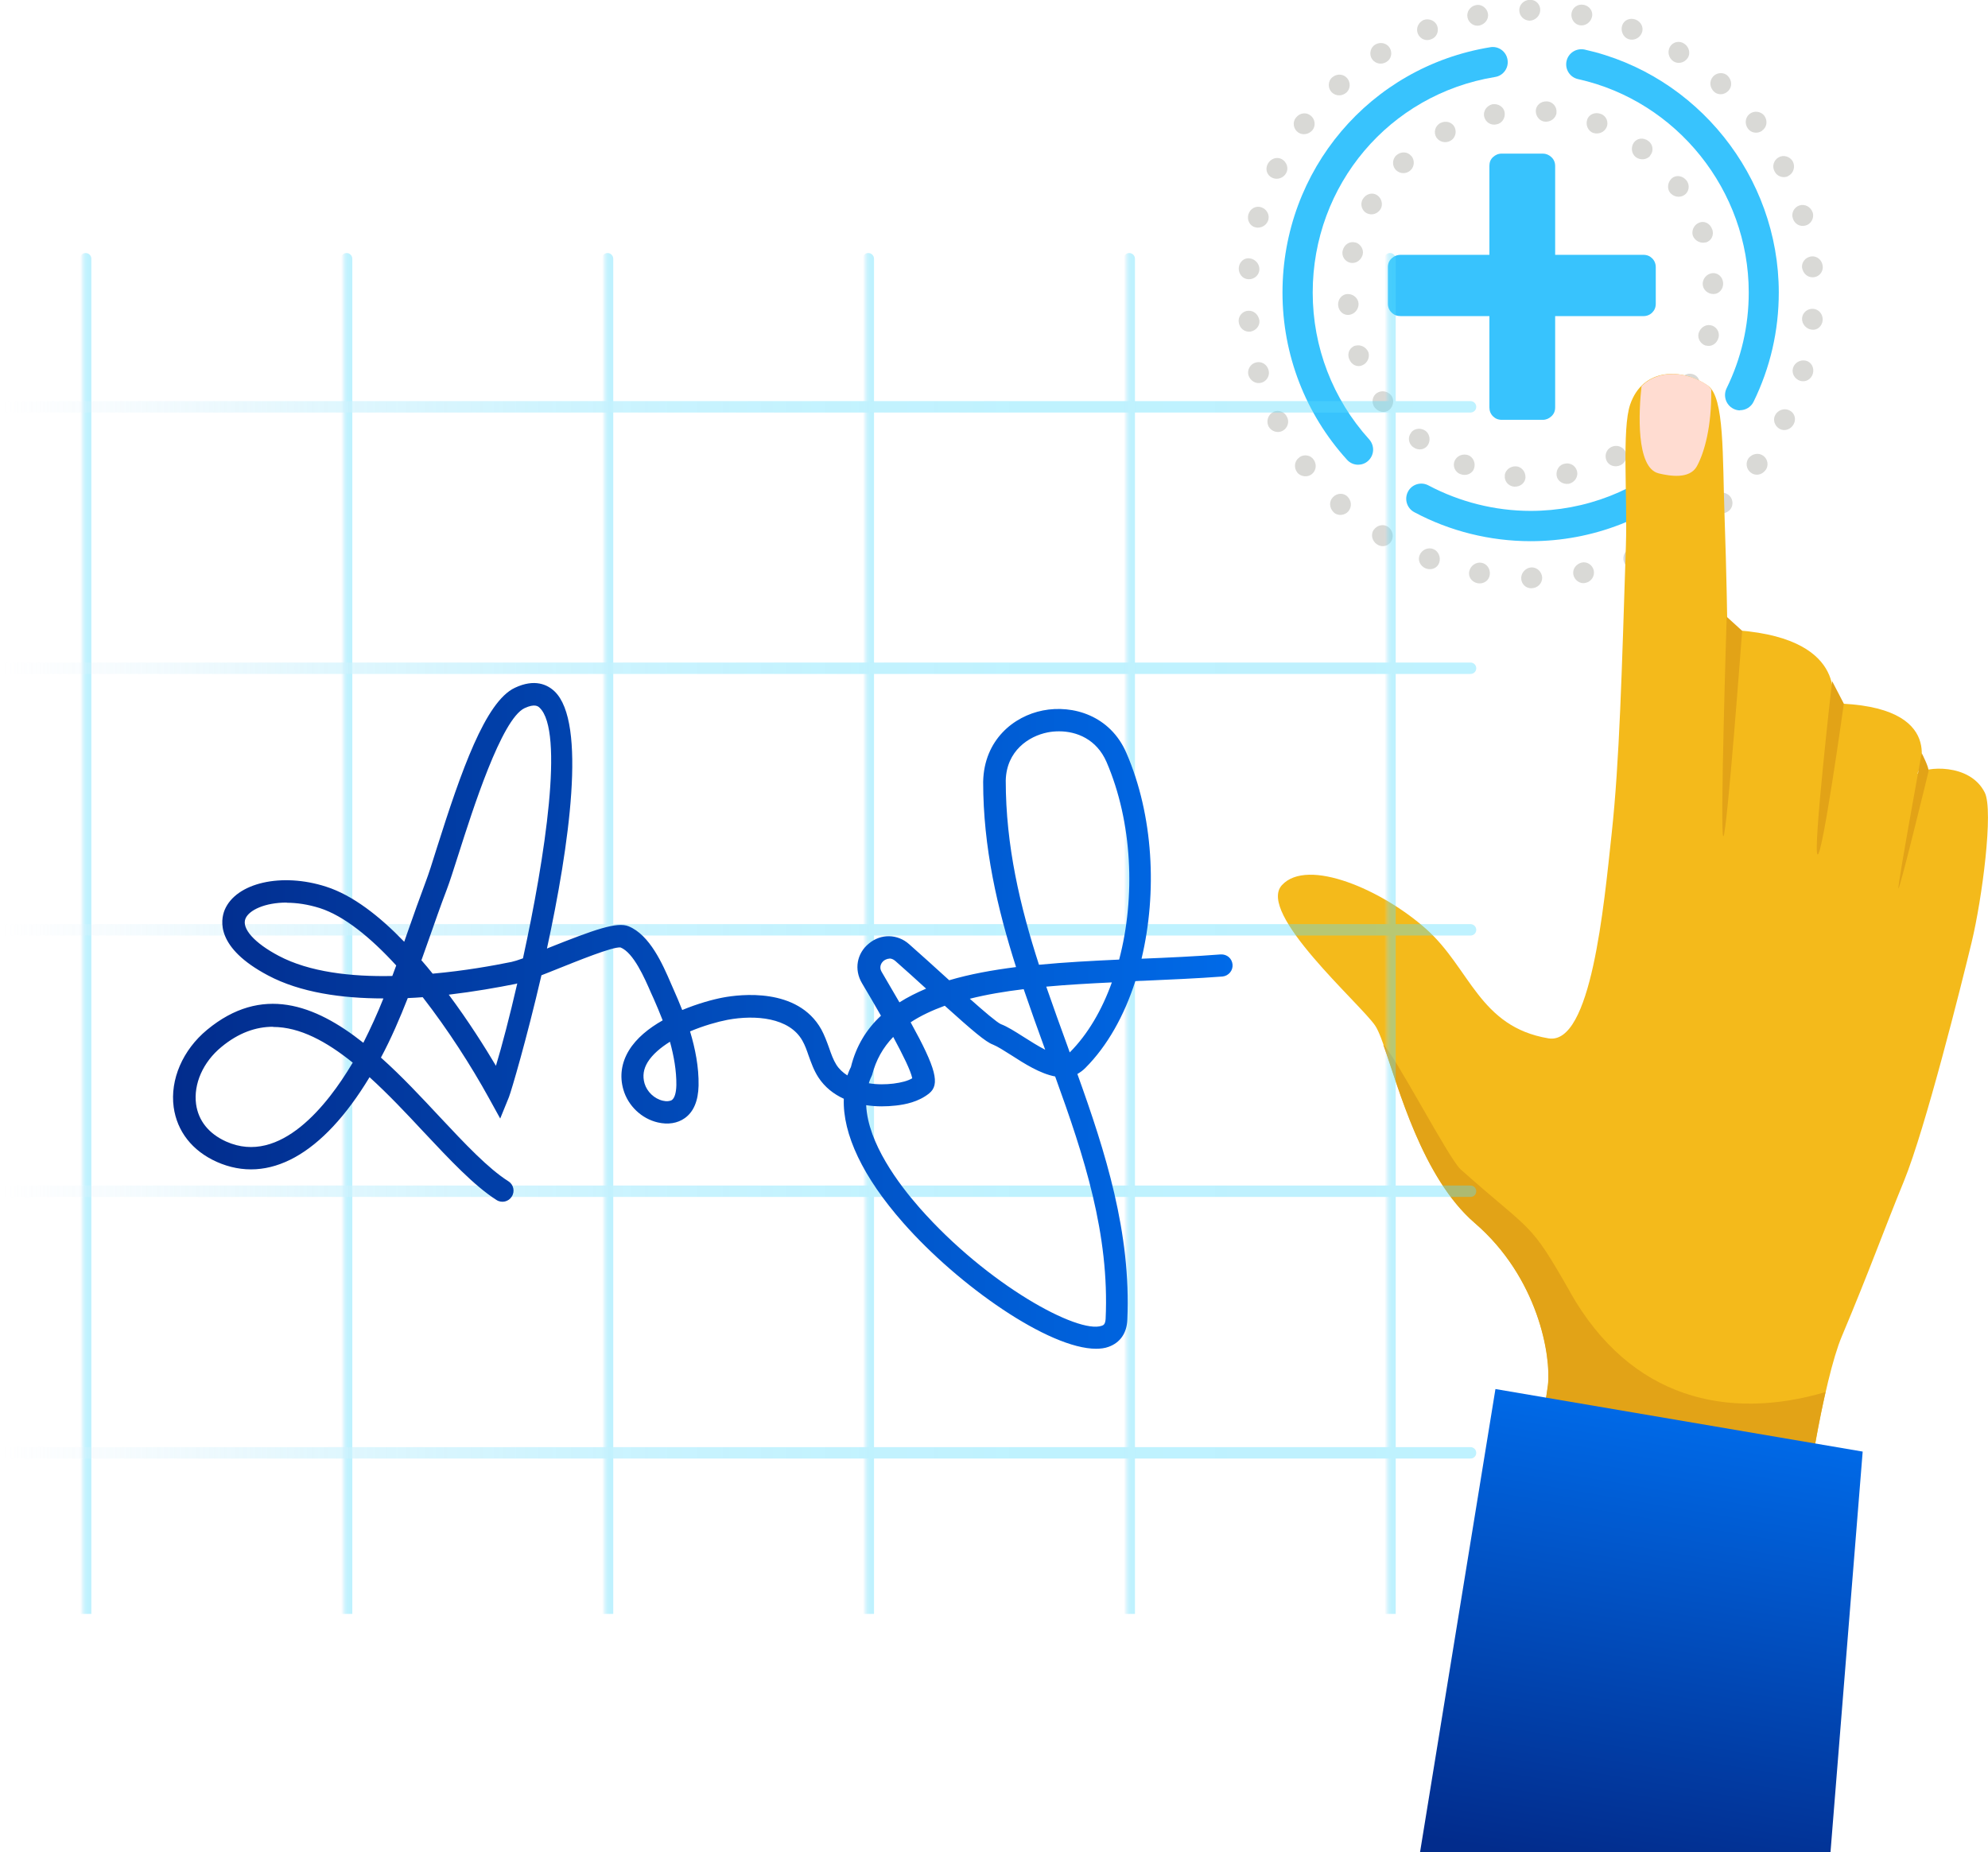 <svg width="307" height="286" viewBox="0 0 307 286" fill="none" xmlns="http://www.w3.org/2000/svg">
<path d="M209.744 71.768C209.113 71.768 208.482 71.521 208.015 70.998C201.592 63.925 198.051 54.762 198.051 45.185C198.051 26.28 211.556 10.319 230.14 7.292C231.402 7.072 232.61 7.953 232.802 9.219C233.022 10.485 232.144 11.695 230.881 11.888C214.548 14.557 202.717 28.564 202.717 45.185C202.717 53.606 205.819 61.642 211.446 67.861C212.297 68.824 212.242 70.282 211.282 71.163C210.842 71.576 210.266 71.768 209.717 71.768H209.744Z" fill="#38C3FD"/>
<path d="M236.37 83.574C230.112 83.574 223.881 82.033 218.391 79.088C217.265 78.483 216.826 77.079 217.43 75.924C218.034 74.768 219.461 74.355 220.587 74.96C225.418 77.52 230.88 78.896 236.37 78.896C244.825 78.896 252.895 75.758 259.099 70.035C260.06 69.154 261.514 69.237 262.393 70.172C263.271 71.135 263.189 72.594 262.256 73.475C255.173 79.996 245.978 83.574 236.37 83.574Z" fill="#38C3FD"/>
<path d="M268.707 63.375C268.35 63.375 268.02 63.293 267.691 63.127C266.538 62.55 266.071 61.146 266.62 59.99C268.899 55.34 270.052 50.359 270.052 45.158C270.052 29.445 258.962 15.603 243.7 12.218C242.437 11.943 241.641 10.705 241.915 9.439C242.19 8.173 243.425 7.402 244.688 7.65C262.064 11.503 274.691 27.271 274.691 45.158C274.691 51.102 273.373 56.771 270.793 62.054C270.381 62.88 269.558 63.348 268.707 63.348V63.375Z" fill="#38C3FD"/>
<path d="M263.436 53.386C262.612 53.138 262.09 52.258 262.31 51.46C262.557 50.662 263.271 50.084 264.149 50.221C265 50.359 265.632 51.239 265.384 52.148C265.137 53.083 264.287 53.606 263.436 53.358V53.386Z" fill="#D9D9D6"/>
<path d="M260.086 60.678C259.372 60.211 259.125 59.22 259.537 58.532C259.976 57.816 260.855 57.486 261.651 57.871C262.419 58.229 262.776 59.275 262.282 60.073C261.788 60.898 260.8 61.146 260.086 60.678Z" fill="#D9D9D6"/>
<path d="M254.844 66.76C254.268 66.1 254.323 65.109 254.927 64.531C255.531 63.953 256.464 63.898 257.15 64.503C257.782 65.081 257.836 66.154 257.15 66.815C256.436 67.448 255.421 67.42 254.872 66.76H254.844Z" fill="#D9D9D6"/>
<path d="M248.092 71.135C247.735 70.337 248.064 69.402 248.805 69.044C249.547 68.659 250.48 68.879 250.946 69.622C251.386 70.365 251.139 71.383 250.288 71.823C249.437 72.236 248.449 71.933 248.092 71.135Z" fill="#D9D9D6"/>
<path d="M240.379 73.392C240.269 72.539 240.845 71.713 241.669 71.603C242.465 71.411 243.316 71.906 243.535 72.759C243.755 73.585 243.206 74.493 242.273 74.713C241.339 74.85 240.488 74.272 240.379 73.419V73.392Z" fill="#D9D9D6"/>
<path d="M232.363 73.392C232.501 72.511 233.269 71.989 234.093 72.016C234.916 72.043 235.575 72.787 235.575 73.667C235.575 74.548 234.779 75.208 233.846 75.153C232.885 75.098 232.253 74.218 232.391 73.392H232.363Z" fill="#D9D9D6"/>
<path d="M224.648 71.135C225.033 70.337 225.911 70.035 226.707 70.282C227.476 70.558 227.915 71.466 227.64 72.319C227.393 73.144 226.432 73.557 225.554 73.227C224.648 72.924 224.291 71.906 224.648 71.135Z" fill="#D9D9D6"/>
<path d="M217.923 66.76C218.499 66.1 219.46 66.044 220.146 66.54C220.805 67.035 220.97 68.026 220.476 68.769C219.982 69.484 218.993 69.622 218.225 69.044C217.456 68.494 217.374 67.42 217.95 66.787L217.923 66.76Z" fill="#D9D9D6"/>
<path d="M212.653 60.678C213.394 60.211 214.327 60.431 214.849 61.064C215.343 61.724 215.206 62.715 214.547 63.293C213.888 63.843 212.872 63.678 212.296 62.935C211.719 62.192 211.912 61.146 212.653 60.678Z" fill="#D9D9D6"/>
<path d="M209.304 53.386C210.127 53.166 210.978 53.606 211.308 54.377C211.582 55.147 211.171 56.083 210.374 56.413C209.578 56.771 208.673 56.33 208.343 55.422C207.986 54.542 208.453 53.606 209.331 53.358L209.304 53.386Z" fill="#D9D9D6"/>
<path d="M208.152 45.406C209.03 45.406 209.771 46.093 209.798 46.919C209.826 47.745 209.195 48.515 208.344 48.625C207.465 48.735 206.697 48.047 206.642 47.112C206.587 46.176 207.273 45.406 208.124 45.406H208.152Z" fill="#D9D9D6"/>
<path d="M209.304 37.425C210.127 37.673 210.649 38.553 210.429 39.352C210.182 40.15 209.469 40.727 208.59 40.59C207.739 40.452 207.108 39.572 207.355 38.663C207.602 37.728 208.453 37.205 209.304 37.453V37.425Z" fill="#D9D9D6"/>
<path d="M212.654 30.133C213.368 30.601 213.615 31.591 213.203 32.279C212.764 32.995 211.885 33.325 211.089 32.94C210.321 32.582 209.964 31.536 210.458 30.738C210.952 29.913 211.94 29.665 212.654 30.133Z" fill="#D9D9D6"/>
<path d="M217.923 24.051C218.5 24.712 218.445 25.702 217.841 26.28C217.237 26.858 216.304 26.913 215.617 26.308C214.986 25.73 214.931 24.657 215.617 23.996C216.331 23.363 217.347 23.391 217.896 24.051H217.923Z" fill="#D9D9D6"/>
<path d="M224.648 19.676C225.005 20.474 224.676 21.409 223.935 21.767C223.194 22.152 222.26 21.932 221.794 21.189C221.354 20.446 221.602 19.428 222.452 18.988C223.303 18.575 224.292 18.878 224.648 19.676Z" fill="#D9D9D6"/>
<path d="M232.363 17.419C232.473 18.272 231.897 19.098 231.073 19.208C230.277 19.401 229.426 18.905 229.206 18.052C228.987 17.227 229.536 16.319 230.469 16.098C231.402 15.961 232.253 16.539 232.363 17.392V17.419Z" fill="#D9D9D6"/>
<path d="M240.378 17.419C240.24 18.3 239.472 18.823 238.648 18.795C237.825 18.768 237.166 18.025 237.166 17.144C237.166 16.264 237.962 15.603 238.895 15.658C239.856 15.713 240.487 16.594 240.35 17.419H240.378Z" fill="#D9D9D6"/>
<path d="M248.092 19.676C247.707 20.474 246.829 20.776 246.033 20.529C245.264 20.254 244.825 19.346 245.1 18.492C245.347 17.667 246.308 17.254 247.186 17.584C248.092 17.887 248.449 18.905 248.092 19.676Z" fill="#D9D9D6"/>
<path d="M254.844 24.051C254.268 24.712 253.307 24.767 252.621 24.271C251.962 23.776 251.797 22.785 252.291 22.042C252.785 21.327 253.773 21.189 254.542 21.767C255.311 22.317 255.393 23.391 254.817 24.024L254.844 24.051Z" fill="#D9D9D6"/>
<path d="M260.087 30.133C259.346 30.601 258.412 30.381 257.891 29.747C257.397 29.087 257.534 28.096 258.193 27.518C258.851 26.968 259.867 27.133 260.444 27.876C261.02 28.619 260.828 29.665 260.087 30.133Z" fill="#D9D9D6"/>
<path d="M263.436 37.425C262.613 37.645 261.762 37.205 261.433 36.434C261.158 35.664 261.57 34.728 262.366 34.398C263.162 34.04 264.068 34.481 264.397 35.389C264.754 36.269 264.287 37.205 263.409 37.453L263.436 37.425Z" fill="#D9D9D6"/>
<path d="M264.589 45.406C263.711 45.406 262.97 44.718 262.942 43.892C262.915 43.066 263.546 42.296 264.397 42.186C265.276 42.076 266.044 42.764 266.099 43.699C266.154 44.635 265.468 45.406 264.617 45.406H264.589Z" fill="#D9D9D6"/>
<path d="M277.984 58.807C277.133 58.532 276.639 57.651 276.886 56.826C277.133 56 278.011 55.505 278.862 55.697C279.713 55.89 280.207 56.798 279.96 57.679C279.713 58.587 278.807 59.082 277.984 58.807Z" fill="#D9D9D6"/>
<path d="M274.828 66.237C274.059 65.797 273.73 64.861 274.142 64.091C274.553 63.32 275.514 62.99 276.283 63.348C277.106 63.705 277.436 64.668 276.996 65.494C276.557 66.32 275.596 66.65 274.828 66.237Z" fill="#D9D9D6"/>
<path d="M270.326 72.952C269.64 72.401 269.53 71.383 270.052 70.723C270.601 70.062 271.561 69.87 272.275 70.365C272.989 70.86 273.208 71.933 272.605 72.649C272.028 73.392 271.012 73.529 270.326 72.952Z" fill="#D9D9D6"/>
<path d="M264.699 78.731C264.122 78.043 264.204 77.052 264.836 76.501C265.495 75.951 266.428 75.924 267.087 76.556C267.691 77.162 267.718 78.263 267.004 78.868C266.291 79.474 265.275 79.418 264.699 78.731Z" fill="#D9D9D6"/>
<path d="M258.11 83.381C257.671 82.611 257.918 81.647 258.659 81.235C259.373 80.794 260.334 80.932 260.855 81.675C261.349 82.391 261.157 83.464 260.361 83.931C259.565 84.399 258.549 84.152 258.11 83.381Z" fill="#D9D9D6"/>
<path d="M250.782 86.766C250.508 85.913 250.919 85.032 251.715 84.757C252.484 84.399 253.417 84.757 253.774 85.583C254.131 86.381 253.747 87.344 252.896 87.729C252.017 88.032 251.057 87.591 250.782 86.766Z" fill="#D9D9D6"/>
<path d="M242.959 88.72C242.822 87.812 243.426 87.096 244.249 86.876C245.073 86.683 245.924 87.234 246.116 88.087C246.308 88.94 245.759 89.82 244.853 90.013C243.947 90.233 243.096 89.545 242.959 88.692V88.72Z" fill="#D9D9D6"/>
<path d="M234.915 89.215C234.942 88.362 235.683 87.647 236.534 87.619C237.385 87.619 238.099 88.307 238.154 89.188C238.181 90.068 237.468 90.811 236.534 90.839C235.601 90.894 234.887 90.123 234.915 89.243V89.215Z" fill="#D9D9D6"/>
<path d="M226.901 88.197C227.093 87.344 227.944 86.766 228.767 86.903C229.618 87.041 230.195 87.894 230.057 88.775C229.948 89.655 229.097 90.233 228.191 90.068C227.285 89.903 226.681 89.078 226.901 88.197Z" fill="#D9D9D6"/>
<path d="M219.242 85.693C219.598 84.867 220.532 84.482 221.328 84.785C222.124 85.087 222.536 86.05 222.261 86.876C221.987 87.729 221.053 88.114 220.175 87.784C219.296 87.426 218.885 86.491 219.242 85.693Z" fill="#D9D9D6"/>
<path d="M212.133 81.84C212.627 81.097 213.615 80.877 214.329 81.345C215.043 81.84 215.29 82.776 214.878 83.546C214.439 84.344 213.423 84.592 212.654 84.069C211.886 83.574 211.639 82.556 212.133 81.813V81.84Z" fill="#D9D9D6"/>
<path d="M205.874 76.749C206.505 76.116 207.493 76.089 208.097 76.694C208.701 77.327 208.811 78.235 208.234 78.951C207.685 79.611 206.587 79.749 205.929 79.088C205.27 78.428 205.215 77.41 205.846 76.777L205.874 76.749Z" fill="#D9D9D6"/>
<path d="M200.658 70.612C201.372 70.117 202.36 70.255 202.854 70.97C203.349 71.658 203.294 72.621 202.607 73.199C201.949 73.75 200.851 73.667 200.302 72.924C199.753 72.154 199.917 71.135 200.658 70.64V70.612Z" fill="#D9D9D6"/>
<path d="M196.65 63.595C197.446 63.238 198.38 63.595 198.737 64.366C199.148 65.109 198.874 66.072 198.105 66.512C197.337 66.953 196.321 66.65 195.882 65.824C195.497 64.971 195.854 63.981 196.65 63.623V63.595Z" fill="#D9D9D6"/>
<path d="M193.96 55.973C194.839 55.752 195.635 56.275 195.882 57.101C196.156 57.899 195.69 58.807 194.866 59.082C194.043 59.358 193.109 58.89 192.807 57.981C192.533 57.101 193.109 56.165 193.96 55.973Z" fill="#D9D9D6"/>
<path d="M192.753 47.992C193.658 47.937 194.317 48.598 194.482 49.451C194.592 50.304 193.96 51.074 193.082 51.212C192.204 51.322 191.408 50.689 191.298 49.754C191.16 48.818 191.902 48.02 192.753 47.992Z" fill="#D9D9D6"/>
<path d="M193 39.902C193.878 40.012 194.537 40.81 194.482 41.663C194.427 42.516 193.659 43.177 192.78 43.121C191.902 43.094 191.243 42.296 191.298 41.36C191.38 40.425 192.149 39.764 193 39.902Z" fill="#D9D9D6"/>
<path d="M194.757 32.004C195.608 32.279 196.102 33.16 195.855 33.985C195.608 34.811 194.729 35.306 193.878 35.114C193.027 34.921 192.533 34.013 192.78 33.132C193.028 32.224 193.933 31.729 194.757 32.004Z" fill="#D9D9D6"/>
<path d="M197.94 24.574C198.708 25.014 199.038 25.95 198.626 26.721C198.214 27.491 197.254 27.821 196.485 27.463C195.662 27.106 195.332 26.143 195.771 25.317C196.211 24.491 197.171 24.161 197.94 24.574Z" fill="#D9D9D6"/>
<path d="M202.414 17.86C203.1 18.41 203.21 19.428 202.688 20.088C202.139 20.749 201.179 20.942 200.465 20.446C199.751 19.951 199.532 18.878 200.136 18.162C200.712 17.419 201.728 17.282 202.414 17.86Z" fill="#D9D9D6"/>
<path d="M208.042 12.081C208.619 12.769 208.537 13.759 207.905 14.31C207.246 14.86 206.313 14.887 205.654 14.255C205.05 13.649 205.023 12.549 205.737 11.943C206.45 11.338 207.466 11.393 208.042 12.081Z" fill="#D9D9D6"/>
<path d="M214.631 7.43C215.07 8.201 214.823 9.164 214.082 9.576C213.368 10.017 212.408 9.879 211.886 9.136C211.392 8.421 211.584 7.347 212.38 6.88C213.176 6.412 214.192 6.659 214.631 7.43Z" fill="#D9D9D6"/>
<path d="M221.959 4.045C222.234 4.898 221.822 5.779 221.026 6.054C220.257 6.412 219.324 6.054 218.967 5.229C218.61 4.43 218.994 3.467 219.845 3.082C220.724 2.779 221.685 3.22 221.959 4.045Z" fill="#D9D9D6"/>
<path d="M229.783 2.091C229.92 3 229.316 3.715 228.493 3.935C227.669 4.128 226.818 3.577 226.626 2.724C226.434 1.871 226.983 0.991 227.889 0.798C228.795 0.578 229.646 1.266 229.783 2.119V2.091Z" fill="#D9D9D6"/>
<path d="M237.853 1.596C237.826 2.449 237.085 3.165 236.234 3.192C235.383 3.192 234.641 2.504 234.614 1.624C234.587 0.743 235.3 8.76561e-06 236.234 -0.028C237.167 -0.083 237.881 0.688 237.853 1.569V1.596Z" fill="#D9D9D6"/>
<path d="M245.841 2.614C245.649 3.467 244.798 4.045 243.974 3.908C243.123 3.77 242.547 2.917 242.684 2.036C242.822 1.156 243.645 0.578 244.551 0.743C245.457 0.908 246.061 1.734 245.841 2.614Z" fill="#D9D9D6"/>
<path d="M253.526 5.118C253.169 5.944 252.236 6.329 251.44 6.027C250.644 5.724 250.232 4.761 250.507 3.935C250.781 3.082 251.715 2.697 252.593 3.027C253.471 3.385 253.883 4.32 253.526 5.118Z" fill="#D9D9D6"/>
<path d="M260.608 8.971C260.114 9.714 259.126 9.934 258.412 9.466C257.699 8.971 257.452 8.035 257.863 7.265C258.303 6.467 259.318 6.219 260.087 6.742C260.855 7.237 261.102 8.256 260.608 8.999V8.971Z" fill="#D9D9D6"/>
<path d="M266.866 14.062C266.235 14.695 265.247 14.722 264.643 14.117C264.039 13.484 263.929 12.576 264.506 11.861C265.055 11.2 266.153 11.062 266.812 11.723C267.47 12.383 267.525 13.402 266.894 14.034L266.866 14.062Z" fill="#D9D9D6"/>
<path d="M272.11 20.199C271.397 20.694 270.408 20.556 269.914 19.841C269.42 19.153 269.475 18.19 270.161 17.612C270.82 17.061 271.918 17.144 272.467 17.887C273.016 18.658 272.851 19.676 272.11 20.171V20.199Z" fill="#D9D9D6"/>
<path d="M276.119 27.216C275.323 27.574 274.389 27.216 274.033 26.445C273.621 25.702 273.895 24.739 274.664 24.299C275.433 23.859 276.448 24.161 276.887 24.987C277.272 25.84 276.915 26.831 276.119 27.188V27.216Z" fill="#D9D9D6"/>
<path d="M278.78 34.839C277.901 35.059 277.105 34.536 276.858 33.71C276.584 32.912 277.05 32.004 277.874 31.729C278.697 31.454 279.631 31.922 279.933 32.83C280.207 33.71 279.631 34.646 278.78 34.839Z" fill="#D9D9D6"/>
<path d="M280.015 42.819C279.109 42.874 278.451 42.213 278.286 41.36C278.176 40.507 278.807 39.737 279.686 39.599C280.564 39.489 281.36 40.122 281.47 41.058C281.607 41.993 280.866 42.791 280.015 42.819Z" fill="#D9D9D6"/>
<path d="M279.769 50.909C278.89 50.799 278.231 50.001 278.286 49.148C278.341 48.295 279.11 47.635 279.988 47.69C280.867 47.745 281.526 48.515 281.471 49.451C281.388 50.386 280.62 51.047 279.769 50.909Z" fill="#D9D9D6"/>
<path d="M231.924 64.834C231.347 64.834 230.908 64.641 230.551 64.283C230.194 63.925 230.002 63.458 230.002 62.907V48.818H216.332C215.756 48.818 215.289 48.653 214.905 48.267C214.52 47.91 214.328 47.442 214.328 46.892V41.278C214.328 40.7 214.52 40.26 214.905 39.902C215.289 39.544 215.756 39.352 216.332 39.352H230.002V25.647C230.002 25.069 230.167 24.629 230.551 24.271C230.935 23.914 231.375 23.721 231.924 23.721H238.237C238.759 23.721 239.198 23.914 239.582 24.271C239.966 24.629 240.158 25.097 240.158 25.647V39.352H253.774C254.35 39.352 254.789 39.544 255.146 39.902C255.503 40.26 255.695 40.727 255.695 41.278V46.892C255.695 47.469 255.503 47.91 255.146 48.267C254.789 48.625 254.323 48.818 253.774 48.818H240.158V62.907C240.158 63.485 239.966 63.925 239.582 64.283C239.198 64.641 238.759 64.834 238.237 64.834H231.924Z" fill="#38C3FD"/>
<path d="M227.751 188.86C237.578 197.308 239.582 209.443 239.06 213.901C238.758 216.461 236.535 228.844 234.723 238.833C240.872 241.695 262.146 248.465 277.572 245.3C278.231 232.504 281.745 212.718 284.408 206.416C288.827 195.904 290.776 190.318 294.042 182.338C297.309 174.33 302.854 152.232 304.473 145.518C306.093 138.803 307.877 125.182 306.505 122.402C304.199 117.779 297.254 118.385 296.101 119.485C296.101 119.485 301.289 108.863 282.898 108.616C282.898 108.616 285.78 98.049 266.757 97.251C266.757 97.251 266.62 88.087 266.318 79.749C265.989 70.447 266.318 61.339 263.765 59.578C259.757 56.771 253.691 56.771 251.742 62.467C250.452 66.237 251.33 76.639 251.083 84.234C250.452 103.69 250.095 117.532 248.887 128.704C247.68 139.877 245.731 161.479 239.115 160.35C228.437 158.562 227.037 149.536 220.257 143.482C213.477 137.427 201.92 132.392 197.968 136.684C194.015 140.977 210.046 154.984 212.351 158.369C214.657 161.754 217.951 180.411 227.778 188.887L227.751 188.86Z" fill="#F4BA1B"/>
<path d="M242.491 199.564C236.067 188.254 236.781 190.593 225.554 180.577C223.715 178.925 215.37 162.827 213.613 161.341C215.947 167.863 219.597 181.842 227.723 188.86C237.55 197.308 239.553 209.443 239.032 213.901C238.73 216.461 236.507 228.844 234.695 238.833C240.844 241.695 262.117 248.465 277.544 245.3C278.011 236.274 279.905 223.781 281.909 214.975C266.839 219.405 251.851 216.075 242.491 199.592V199.564Z" fill="#E2A317"/>
<path d="M256.079 73.089C257.891 73.529 260.91 74.025 262.036 72.016C263.216 69.87 264.342 65.824 264.259 60.156C264.095 59.935 263.957 59.688 263.765 59.55C260.581 57.349 256.189 56.936 253.499 59.633C253.06 63.485 252.621 72.209 256.107 73.089H256.079Z" fill="#FFDCD1"/>
<path d="M269.035 97.388C269.035 97.388 266.674 129.199 266.125 129.144C265.576 129.062 266.647 95.242 266.647 95.242L269.035 97.416V97.388Z" fill="#E2A317"/>
<path d="M284.737 108.671C284.737 108.671 281.416 132.502 280.675 131.951C279.934 131.401 282.926 105.176 282.926 105.176L284.737 108.671Z" fill="#E2A317"/>
<path d="M297.831 119.073C297.831 119.073 293.274 137.84 293.165 137.18C293.055 136.547 296.76 116.293 296.76 116.293C296.76 116.293 297.941 118.577 297.804 119.073H297.831Z" fill="#E2A317"/>
<path d="M230.936 214.507L219.297 286H282.679L287.647 224.166L230.936 214.507Z" fill="url(#paint0_linear_689_4843)"/>
<g opacity="0.39">
<path d="M14.108 249.208V39.957C14.108 39.489 13.724 39.076 13.23 39.076C12.736 39.076 12.352 39.462 12.352 39.957V249.235H14.081L14.108 249.208Z" fill="url(#paint1_linear_689_4843)"/>
<path d="M54.405 249.208V39.957C54.405 39.489 54.021 39.076 53.527 39.076C53.033 39.076 52.648 39.462 52.648 39.957V249.235H54.378L54.405 249.208Z" fill="url(#paint2_linear_689_4843)"/>
<path d="M94.702 249.208V39.957C94.702 39.489 94.318 39.076 93.824 39.076C93.33 39.076 92.945 39.462 92.945 39.957V249.235H94.675L94.702 249.208Z" fill="url(#paint3_linear_689_4843)"/>
<path d="M134.972 249.208V39.957C134.972 39.489 134.587 39.076 134.093 39.076C133.599 39.076 133.215 39.462 133.215 39.957V249.235H134.944L134.972 249.208Z" fill="url(#paint4_linear_689_4843)"/>
<path d="M175.269 249.208V39.957C175.269 39.489 174.884 39.076 174.39 39.076C173.896 39.076 173.512 39.462 173.512 39.957V249.235H175.241L175.269 249.208Z" fill="url(#paint5_linear_689_4843)"/>
<path d="M215.536 249.208V39.957C215.536 39.489 215.152 39.076 214.658 39.076C214.164 39.076 213.779 39.462 213.779 39.957V249.235H215.509L215.536 249.208Z" fill="url(#paint6_linear_689_4843)"/>
<path d="M227.066 63.705H0.878C0.412 63.705 0 63.32 0 62.825C0 62.33 0.384 61.944 0.878 61.944H227.093C227.56 61.944 227.972 62.33 227.972 62.825C227.972 63.32 227.587 63.705 227.093 63.705H227.066Z" fill="url(#paint7_linear_689_4843)"/>
<path d="M227.066 104.075H0.878C0.412 104.075 0 103.69 0 103.194C0 102.699 0.384 102.314 0.878 102.314H227.093C227.56 102.314 227.972 102.699 227.972 103.194C227.972 103.69 227.587 104.075 227.093 104.075H227.066Z" fill="url(#paint8_linear_689_4843)"/>
<path d="M227.066 144.472H0.878C0.412 144.472 0 144.087 0 143.592C0 143.096 0.384 142.711 0.878 142.711H227.093C227.56 142.711 227.972 143.096 227.972 143.592C227.972 144.087 227.587 144.472 227.093 144.472H227.066Z" fill="url(#paint9_linear_689_4843)"/>
<path d="M227.066 184.842H0.878C0.412 184.842 0 184.457 0 183.961C0 183.466 0.384 183.081 0.878 183.081H227.093C227.56 183.081 227.972 183.466 227.972 183.961C227.972 184.457 227.587 184.842 227.093 184.842H227.066Z" fill="url(#paint10_linear_689_4843)"/>
<path d="M227.066 225.239H0.878C0.412 225.239 0 224.854 0 224.359C0 223.863 0.384 223.478 0.878 223.478H227.093C227.56 223.478 227.972 223.863 227.972 224.359C227.972 224.854 227.587 225.239 227.093 225.239H227.066Z" fill="url(#paint11_linear_689_4843)"/>
</g>
<path d="M169.285 208.288C161.983 208.288 148.038 198.574 139.474 188.832C133.243 181.76 130.114 175.128 130.306 169.679C128.741 168.964 127.369 167.891 126.38 166.377C125.667 165.276 125.282 164.148 124.871 163.02C124.596 162.222 124.322 161.424 123.91 160.708C121.906 157.131 116.636 156.69 112.353 157.489C110.789 157.791 108.648 158.397 106.562 159.277C107.358 161.919 107.934 164.781 107.879 167.643C107.824 170.009 107.111 171.716 105.738 172.679C104.613 173.477 103.158 173.697 101.593 173.339C99.068 172.761 96.981 170.752 96.268 168.276C95.664 166.212 95.966 164.12 97.119 162.222C98.272 160.323 100.193 158.782 102.334 157.571C101.895 156.415 101.401 155.287 100.962 154.269L100.55 153.361C99.534 151.022 97.832 147.114 95.829 146.316C94.648 146.151 89.021 148.462 85.974 149.673C85.123 150.003 84.355 150.334 83.613 150.609C81.308 160.543 78.974 168.441 78.59 169.432L77.245 172.734L75.516 169.597C72.743 164.561 69.147 158.975 65.277 153.994C64.508 154.049 63.74 154.104 62.971 154.131C61.736 157.268 60.418 160.35 58.826 163.322C62.038 166.184 65.085 169.459 67.939 172.514C71.782 176.614 75.406 180.466 78.508 182.42C79.304 182.916 79.551 183.989 79.029 184.787C78.535 185.585 77.465 185.833 76.668 185.31C73.21 183.108 69.449 179.091 65.442 174.825C62.751 171.936 59.952 168.964 57.069 166.349C49.822 178.348 41.45 182.971 33.462 179.421C29.674 177.715 27.341 174.715 26.82 170.973C26.243 166.707 28.219 162.139 31.98 159.03C40.407 152.067 48.615 155.094 56.108 161.038C57.234 158.809 58.277 156.525 59.21 154.186C52.787 154.186 46.364 153.278 41.395 150.636C33.325 146.371 34.039 142.133 34.698 140.51C36.454 136.327 43.482 134.703 50.371 136.932C54.489 138.253 58.634 141.5 62.422 145.435C62.614 144.913 62.779 144.39 62.971 143.867C63.877 141.28 64.783 138.721 65.743 136.162C66.183 135.006 66.787 133.135 67.473 130.906C71.206 119.128 74.939 108.368 79.496 106.221C82.57 104.763 84.547 105.726 85.645 106.772C90.641 111.56 87.896 130.63 84.464 146.481C84.519 146.481 84.602 146.426 84.656 146.399C91.903 143.509 95.28 142.326 97.064 143.041C100.358 144.39 102.334 148.903 103.624 151.902L104.009 152.783C104.448 153.774 104.915 154.847 105.354 155.975C107.742 154.984 110.048 154.351 111.64 154.049C114.275 153.553 123.169 152.453 126.82 158.947C127.314 159.855 127.67 160.818 128.027 161.809C128.357 162.772 128.686 163.68 129.153 164.423C129.592 165.111 130.168 165.634 130.855 166.074C131.019 165.634 131.184 165.194 131.404 164.781C132.2 161.534 133.819 158.919 136.043 156.856C135 155.039 133.984 153.278 133.106 151.82C131.87 149.728 132.31 147.224 134.176 145.711C136.015 144.17 138.596 144.197 140.407 145.821C142.274 147.472 144.195 149.205 146.007 150.857C146.199 151.022 146.391 151.214 146.584 151.379C149.74 150.444 153.226 149.811 156.905 149.343C154.022 140.289 151.826 130.878 151.826 120.724C151.964 114.257 156.548 110.597 161.05 109.716C165.661 108.808 171.453 110.487 173.951 116.293C178.123 125.925 178.727 137.813 176.284 148.05H176.339C180.484 147.885 184.602 147.692 188.5 147.389C189.488 147.334 190.256 148.022 190.339 148.958C190.421 149.893 189.707 150.719 188.774 150.802C184.849 151.104 180.704 151.269 176.504 151.462C176.12 151.462 175.708 151.489 175.324 151.517C173.622 156.828 171.014 161.506 167.61 164.919C167.226 165.304 166.814 165.606 166.375 165.854C170.712 177.907 174.692 190.401 174.088 203.83C174.006 205.894 172.963 207.352 171.206 207.985C170.63 208.205 169.943 208.288 169.202 208.288H169.285ZM133.764 170.697C134.039 176.531 138.76 182.833 142.027 186.548C152.458 198.381 166.485 206.031 170.136 204.738C170.383 204.655 170.685 204.545 170.739 203.665C171.343 190.566 167.445 178.65 162.944 166.239C160.61 165.799 158.195 164.258 156.191 162.965C155.066 162.249 154.022 161.589 153.336 161.314C152.211 160.901 150.207 159.195 145.897 155.315C143.948 156.03 142.164 156.856 140.627 157.874C144.58 165.029 145.184 167.478 143.482 168.854C141.835 170.175 139.803 170.56 138.376 170.725C136.921 170.89 135.329 170.918 133.764 170.67V170.697ZM42.164 158.562C39.501 158.562 36.839 159.497 34.203 161.671C31.349 164.01 29.866 167.395 30.278 170.505C30.635 173.064 32.227 175.073 34.917 176.284C43.317 180.054 50.701 170.422 54.324 164.341C54.379 164.258 54.434 164.176 54.462 164.093C50.426 160.846 46.309 158.589 42.164 158.589V158.562ZM103.46 160.873C102.005 161.781 100.77 162.827 100.028 164.01C99.37 165.084 99.205 166.157 99.534 167.313C99.919 168.606 101.044 169.679 102.362 169.982C102.938 170.12 103.46 170.064 103.762 169.872C104.173 169.569 104.42 168.771 104.448 167.588C104.475 165.359 104.064 163.075 103.46 160.873ZM134.176 167.285C135.466 167.505 136.784 167.478 137.964 167.34C139.227 167.175 140.188 166.927 140.874 166.515C140.654 165.359 139.419 162.882 137.937 160.13C136.372 161.754 135.274 163.68 134.67 166.019C134.478 166.432 134.286 166.845 134.176 167.285ZM69.284 153.581C72.359 157.709 74.884 161.726 76.586 164.588C77.519 161.506 78.7 156.993 79.88 151.875C79.798 151.875 79.743 151.902 79.688 151.93C76.806 152.508 73.21 153.141 69.284 153.608V153.581ZM161.571 152.37C162.642 155.48 163.767 158.562 164.865 161.589C164.975 161.891 165.085 162.222 165.195 162.524C167.967 159.745 170.163 156.003 171.7 151.71C168.241 151.875 164.81 152.067 161.516 152.37H161.571ZM149.74 154.214C151.964 156.195 153.94 157.874 154.544 158.149C155.56 158.534 156.685 159.25 158.03 160.103C159.073 160.763 160.281 161.534 161.406 162.112C160.281 159.03 159.156 155.892 158.085 152.755C155.148 153.113 152.348 153.581 149.74 154.241V154.214ZM137.333 148.05C136.921 148.05 136.564 148.297 136.454 148.38C136.262 148.545 135.631 149.178 136.153 150.086C137.168 151.82 138.074 153.361 138.898 154.792C140.16 153.994 141.533 153.306 143.015 152.673C141.45 151.242 139.831 149.783 138.239 148.38C137.909 148.105 137.607 148.022 137.36 148.022L137.333 148.05ZM44.278 139.381C40.929 139.381 38.458 140.537 37.909 141.858C37.278 143.372 39.282 145.628 43.042 147.609C47.764 150.114 54.242 150.857 60.583 150.719C60.775 150.169 60.995 149.646 61.187 149.095C57.234 144.775 53.144 141.445 49.383 140.234C47.544 139.657 45.815 139.409 44.278 139.409V139.381ZM65.112 148.325C65.689 148.985 66.265 149.673 66.814 150.361C71.755 149.921 76.174 149.123 79.002 148.545C79.386 148.462 80.017 148.27 80.759 147.995C84.19 132.309 87.127 112.936 83.339 109.304C83.119 109.083 82.598 108.616 81.006 109.359C77.437 111.037 72.963 125.154 70.794 131.951C70.053 134.263 69.449 136.189 68.983 137.4C68.022 139.904 67.143 142.463 66.238 145.023C65.853 146.123 65.469 147.224 65.057 148.352L65.112 148.325ZM163.548 112.936C162.944 112.936 162.34 112.991 161.791 113.101C158.854 113.679 155.422 115.963 155.313 120.531C155.313 130.63 157.536 139.987 160.446 148.985C164.453 148.6 168.626 148.38 172.826 148.187C175.378 138.528 174.884 126.97 170.877 117.669C169.339 114.147 166.265 112.936 163.548 112.936Z" fill="url(#paint12_linear_689_4843)"/>
<defs>
<linearGradient id="paint0_linear_689_4843" x1="250.261" y1="288.958" x2="262.175" y2="218.916" gradientUnits="userSpaceOnUse">
<stop stop-color="#022C8C"/>
<stop offset="1" stop-color="#006AE8"/>
</linearGradient>
<linearGradient id="paint1_linear_689_4843" x1="12.379" y1="144.142" x2="14.108" y2="144.142" gradientUnits="userSpaceOnUse">
<stop stop-color="#CCE0F4" stop-opacity="0"/>
<stop offset="0.04" stop-color="#B9DFF5" stop-opacity="0.16"/>
<stop offset="0.1" stop-color="#A5DFF7" stop-opacity="0.33"/>
<stop offset="0.16" stop-color="#93DEF8" stop-opacity="0.49"/>
<stop offset="0.22" stop-color="#83DEFA" stop-opacity="0.63"/>
<stop offset="0.3" stop-color="#76DDFB" stop-opacity="0.75"/>
<stop offset="0.37" stop-color="#6BDDFC" stop-opacity="0.84"/>
<stop offset="0.46" stop-color="#63DDFD" stop-opacity="0.91"/>
<stop offset="0.57" stop-color="#5DDDFD" stop-opacity="0.96"/>
<stop offset="0.7" stop-color="#59DDFD" stop-opacity="0.99"/>
<stop offset="1" stop-color="#59DDFE"/>
</linearGradient>
<linearGradient id="paint2_linear_689_4843" x1="52.676" y1="8.27092e-06" x2="54.405" y2="8.27092e-06" gradientUnits="userSpaceOnUse">
<stop stop-color="#CCE0F4" stop-opacity="0"/>
<stop offset="0.04" stop-color="#B9DFF5" stop-opacity="0.16"/>
<stop offset="0.1" stop-color="#A5DFF7" stop-opacity="0.33"/>
<stop offset="0.16" stop-color="#93DEF8" stop-opacity="0.49"/>
<stop offset="0.22" stop-color="#83DEFA" stop-opacity="0.63"/>
<stop offset="0.3" stop-color="#76DDFB" stop-opacity="0.75"/>
<stop offset="0.37" stop-color="#6BDDFC" stop-opacity="0.84"/>
<stop offset="0.46" stop-color="#63DDFD" stop-opacity="0.91"/>
<stop offset="0.57" stop-color="#5DDDFD" stop-opacity="0.96"/>
<stop offset="0.7" stop-color="#59DDFD" stop-opacity="0.99"/>
<stop offset="1" stop-color="#59DDFE"/>
</linearGradient>
<linearGradient id="paint3_linear_689_4843" x1="92.973" y1="8.27092e-06" x2="94.702" y2="8.27092e-06" gradientUnits="userSpaceOnUse">
<stop stop-color="#CCE0F4" stop-opacity="0"/>
<stop offset="0.04" stop-color="#B9DFF5" stop-opacity="0.16"/>
<stop offset="0.1" stop-color="#A5DFF7" stop-opacity="0.33"/>
<stop offset="0.16" stop-color="#93DEF8" stop-opacity="0.49"/>
<stop offset="0.22" stop-color="#83DEFA" stop-opacity="0.63"/>
<stop offset="0.3" stop-color="#76DDFB" stop-opacity="0.75"/>
<stop offset="0.37" stop-color="#6BDDFC" stop-opacity="0.84"/>
<stop offset="0.46" stop-color="#63DDFD" stop-opacity="0.91"/>
<stop offset="0.57" stop-color="#5DDDFD" stop-opacity="0.96"/>
<stop offset="0.7" stop-color="#59DDFD" stop-opacity="0.99"/>
<stop offset="1" stop-color="#59DDFE"/>
</linearGradient>
<linearGradient id="paint4_linear_689_4843" x1="133.242" y1="8.27092e-06" x2="134.972" y2="8.27092e-06" gradientUnits="userSpaceOnUse">
<stop stop-color="#CCE0F4" stop-opacity="0"/>
<stop offset="0.04" stop-color="#B9DFF5" stop-opacity="0.16"/>
<stop offset="0.1" stop-color="#A5DFF7" stop-opacity="0.33"/>
<stop offset="0.16" stop-color="#93DEF8" stop-opacity="0.49"/>
<stop offset="0.22" stop-color="#83DEFA" stop-opacity="0.63"/>
<stop offset="0.3" stop-color="#76DDFB" stop-opacity="0.75"/>
<stop offset="0.37" stop-color="#6BDDFC" stop-opacity="0.84"/>
<stop offset="0.46" stop-color="#63DDFD" stop-opacity="0.91"/>
<stop offset="0.57" stop-color="#5DDDFD" stop-opacity="0.96"/>
<stop offset="0.7" stop-color="#59DDFD" stop-opacity="0.99"/>
<stop offset="1" stop-color="#59DDFE"/>
</linearGradient>
<linearGradient id="paint5_linear_689_4843" x1="173.539" y1="8.27092e-06" x2="175.269" y2="8.27092e-06" gradientUnits="userSpaceOnUse">
<stop stop-color="#CCE0F4" stop-opacity="0"/>
<stop offset="0.04" stop-color="#B9DFF5" stop-opacity="0.16"/>
<stop offset="0.1" stop-color="#A5DFF7" stop-opacity="0.33"/>
<stop offset="0.16" stop-color="#93DEF8" stop-opacity="0.49"/>
<stop offset="0.22" stop-color="#83DEFA" stop-opacity="0.63"/>
<stop offset="0.3" stop-color="#76DDFB" stop-opacity="0.75"/>
<stop offset="0.37" stop-color="#6BDDFC" stop-opacity="0.84"/>
<stop offset="0.46" stop-color="#63DDFD" stop-opacity="0.91"/>
<stop offset="0.57" stop-color="#5DDDFD" stop-opacity="0.96"/>
<stop offset="0.7" stop-color="#59DDFD" stop-opacity="0.99"/>
<stop offset="1" stop-color="#59DDFE"/>
</linearGradient>
<linearGradient id="paint6_linear_689_4843" x1="213.807" y1="8.27092e-06" x2="215.536" y2="8.27092e-06" gradientUnits="userSpaceOnUse">
<stop stop-color="#CCE0F4" stop-opacity="0"/>
<stop offset="0.04" stop-color="#B9DFF5" stop-opacity="0.16"/>
<stop offset="0.1" stop-color="#A5DFF7" stop-opacity="0.33"/>
<stop offset="0.16" stop-color="#93DEF8" stop-opacity="0.49"/>
<stop offset="0.22" stop-color="#83DEFA" stop-opacity="0.63"/>
<stop offset="0.3" stop-color="#76DDFB" stop-opacity="0.75"/>
<stop offset="0.37" stop-color="#6BDDFC" stop-opacity="0.84"/>
<stop offset="0.46" stop-color="#63DDFD" stop-opacity="0.91"/>
<stop offset="0.57" stop-color="#5DDDFD" stop-opacity="0.96"/>
<stop offset="0.7" stop-color="#59DDFD" stop-opacity="0.99"/>
<stop offset="1" stop-color="#59DDFE"/>
</linearGradient>
<linearGradient id="paint7_linear_689_4843" x1="0" y1="62.825" x2="227.944" y2="62.825" gradientUnits="userSpaceOnUse">
<stop stop-color="#CCE0F4" stop-opacity="0"/>
<stop offset="0.04" stop-color="#B9DFF5" stop-opacity="0.16"/>
<stop offset="0.1" stop-color="#A5DFF7" stop-opacity="0.33"/>
<stop offset="0.16" stop-color="#93DEF8" stop-opacity="0.49"/>
<stop offset="0.22" stop-color="#83DEFA" stop-opacity="0.63"/>
<stop offset="0.3" stop-color="#76DDFB" stop-opacity="0.75"/>
<stop offset="0.37" stop-color="#6BDDFC" stop-opacity="0.84"/>
<stop offset="0.46" stop-color="#63DDFD" stop-opacity="0.91"/>
<stop offset="0.57" stop-color="#5DDDFD" stop-opacity="0.96"/>
<stop offset="0.7" stop-color="#59DDFD" stop-opacity="0.99"/>
<stop offset="1" stop-color="#59DDFE"/>
</linearGradient>
<linearGradient id="paint8_linear_689_4843" x1="0" y1="103.222" x2="227.944" y2="103.222" gradientUnits="userSpaceOnUse">
<stop stop-color="#CCE0F4" stop-opacity="0"/>
<stop offset="0.04" stop-color="#B9DFF5" stop-opacity="0.16"/>
<stop offset="0.1" stop-color="#A5DFF7" stop-opacity="0.33"/>
<stop offset="0.16" stop-color="#93DEF8" stop-opacity="0.49"/>
<stop offset="0.22" stop-color="#83DEFA" stop-opacity="0.63"/>
<stop offset="0.3" stop-color="#76DDFB" stop-opacity="0.75"/>
<stop offset="0.37" stop-color="#6BDDFC" stop-opacity="0.84"/>
<stop offset="0.46" stop-color="#63DDFD" stop-opacity="0.91"/>
<stop offset="0.57" stop-color="#5DDDFD" stop-opacity="0.96"/>
<stop offset="0.7" stop-color="#59DDFD" stop-opacity="0.99"/>
<stop offset="1" stop-color="#59DDFE"/>
</linearGradient>
<linearGradient id="paint9_linear_689_4843" x1="0" y1="143.592" x2="227.944" y2="143.592" gradientUnits="userSpaceOnUse">
<stop stop-color="#CCE0F4" stop-opacity="0"/>
<stop offset="0.04" stop-color="#B9DFF5" stop-opacity="0.16"/>
<stop offset="0.1" stop-color="#A5DFF7" stop-opacity="0.33"/>
<stop offset="0.16" stop-color="#93DEF8" stop-opacity="0.49"/>
<stop offset="0.22" stop-color="#83DEFA" stop-opacity="0.63"/>
<stop offset="0.3" stop-color="#76DDFB" stop-opacity="0.75"/>
<stop offset="0.37" stop-color="#6BDDFC" stop-opacity="0.84"/>
<stop offset="0.46" stop-color="#63DDFD" stop-opacity="0.91"/>
<stop offset="0.57" stop-color="#5DDDFD" stop-opacity="0.96"/>
<stop offset="0.7" stop-color="#59DDFD" stop-opacity="0.99"/>
<stop offset="1" stop-color="#59DDFE"/>
</linearGradient>
<linearGradient id="paint10_linear_689_4843" x1="0" y1="183.989" x2="227.944" y2="183.989" gradientUnits="userSpaceOnUse">
<stop stop-color="#CCE0F4" stop-opacity="0"/>
<stop offset="0.04" stop-color="#B9DFF5" stop-opacity="0.16"/>
<stop offset="0.1" stop-color="#A5DFF7" stop-opacity="0.33"/>
<stop offset="0.16" stop-color="#93DEF8" stop-opacity="0.49"/>
<stop offset="0.22" stop-color="#83DEFA" stop-opacity="0.63"/>
<stop offset="0.3" stop-color="#76DDFB" stop-opacity="0.75"/>
<stop offset="0.37" stop-color="#6BDDFC" stop-opacity="0.84"/>
<stop offset="0.46" stop-color="#63DDFD" stop-opacity="0.91"/>
<stop offset="0.57" stop-color="#5DDDFD" stop-opacity="0.96"/>
<stop offset="0.7" stop-color="#59DDFD" stop-opacity="0.99"/>
<stop offset="1" stop-color="#59DDFE"/>
</linearGradient>
<linearGradient id="paint11_linear_689_4843" x1="0" y1="224.359" x2="227.944" y2="224.359" gradientUnits="userSpaceOnUse">
<stop stop-color="#CCE0F4" stop-opacity="0"/>
<stop offset="0.04" stop-color="#B9DFF5" stop-opacity="0.16"/>
<stop offset="0.1" stop-color="#A5DFF7" stop-opacity="0.33"/>
<stop offset="0.16" stop-color="#93DEF8" stop-opacity="0.49"/>
<stop offset="0.22" stop-color="#83DEFA" stop-opacity="0.63"/>
<stop offset="0.3" stop-color="#76DDFB" stop-opacity="0.75"/>
<stop offset="0.37" stop-color="#6BDDFC" stop-opacity="0.84"/>
<stop offset="0.46" stop-color="#63DDFD" stop-opacity="0.91"/>
<stop offset="0.57" stop-color="#5DDDFD" stop-opacity="0.96"/>
<stop offset="0.7" stop-color="#59DDFD" stop-opacity="0.99"/>
<stop offset="1" stop-color="#59DDFE"/>
</linearGradient>
<linearGradient id="paint12_linear_689_4843" x1="26.765" y1="156.911" x2="190.421" y2="156.911" gradientUnits="userSpaceOnUse">
<stop stop-color="#022C8C"/>
<stop offset="1" stop-color="#006AE8"/>
</linearGradient>
</defs>
</svg>
